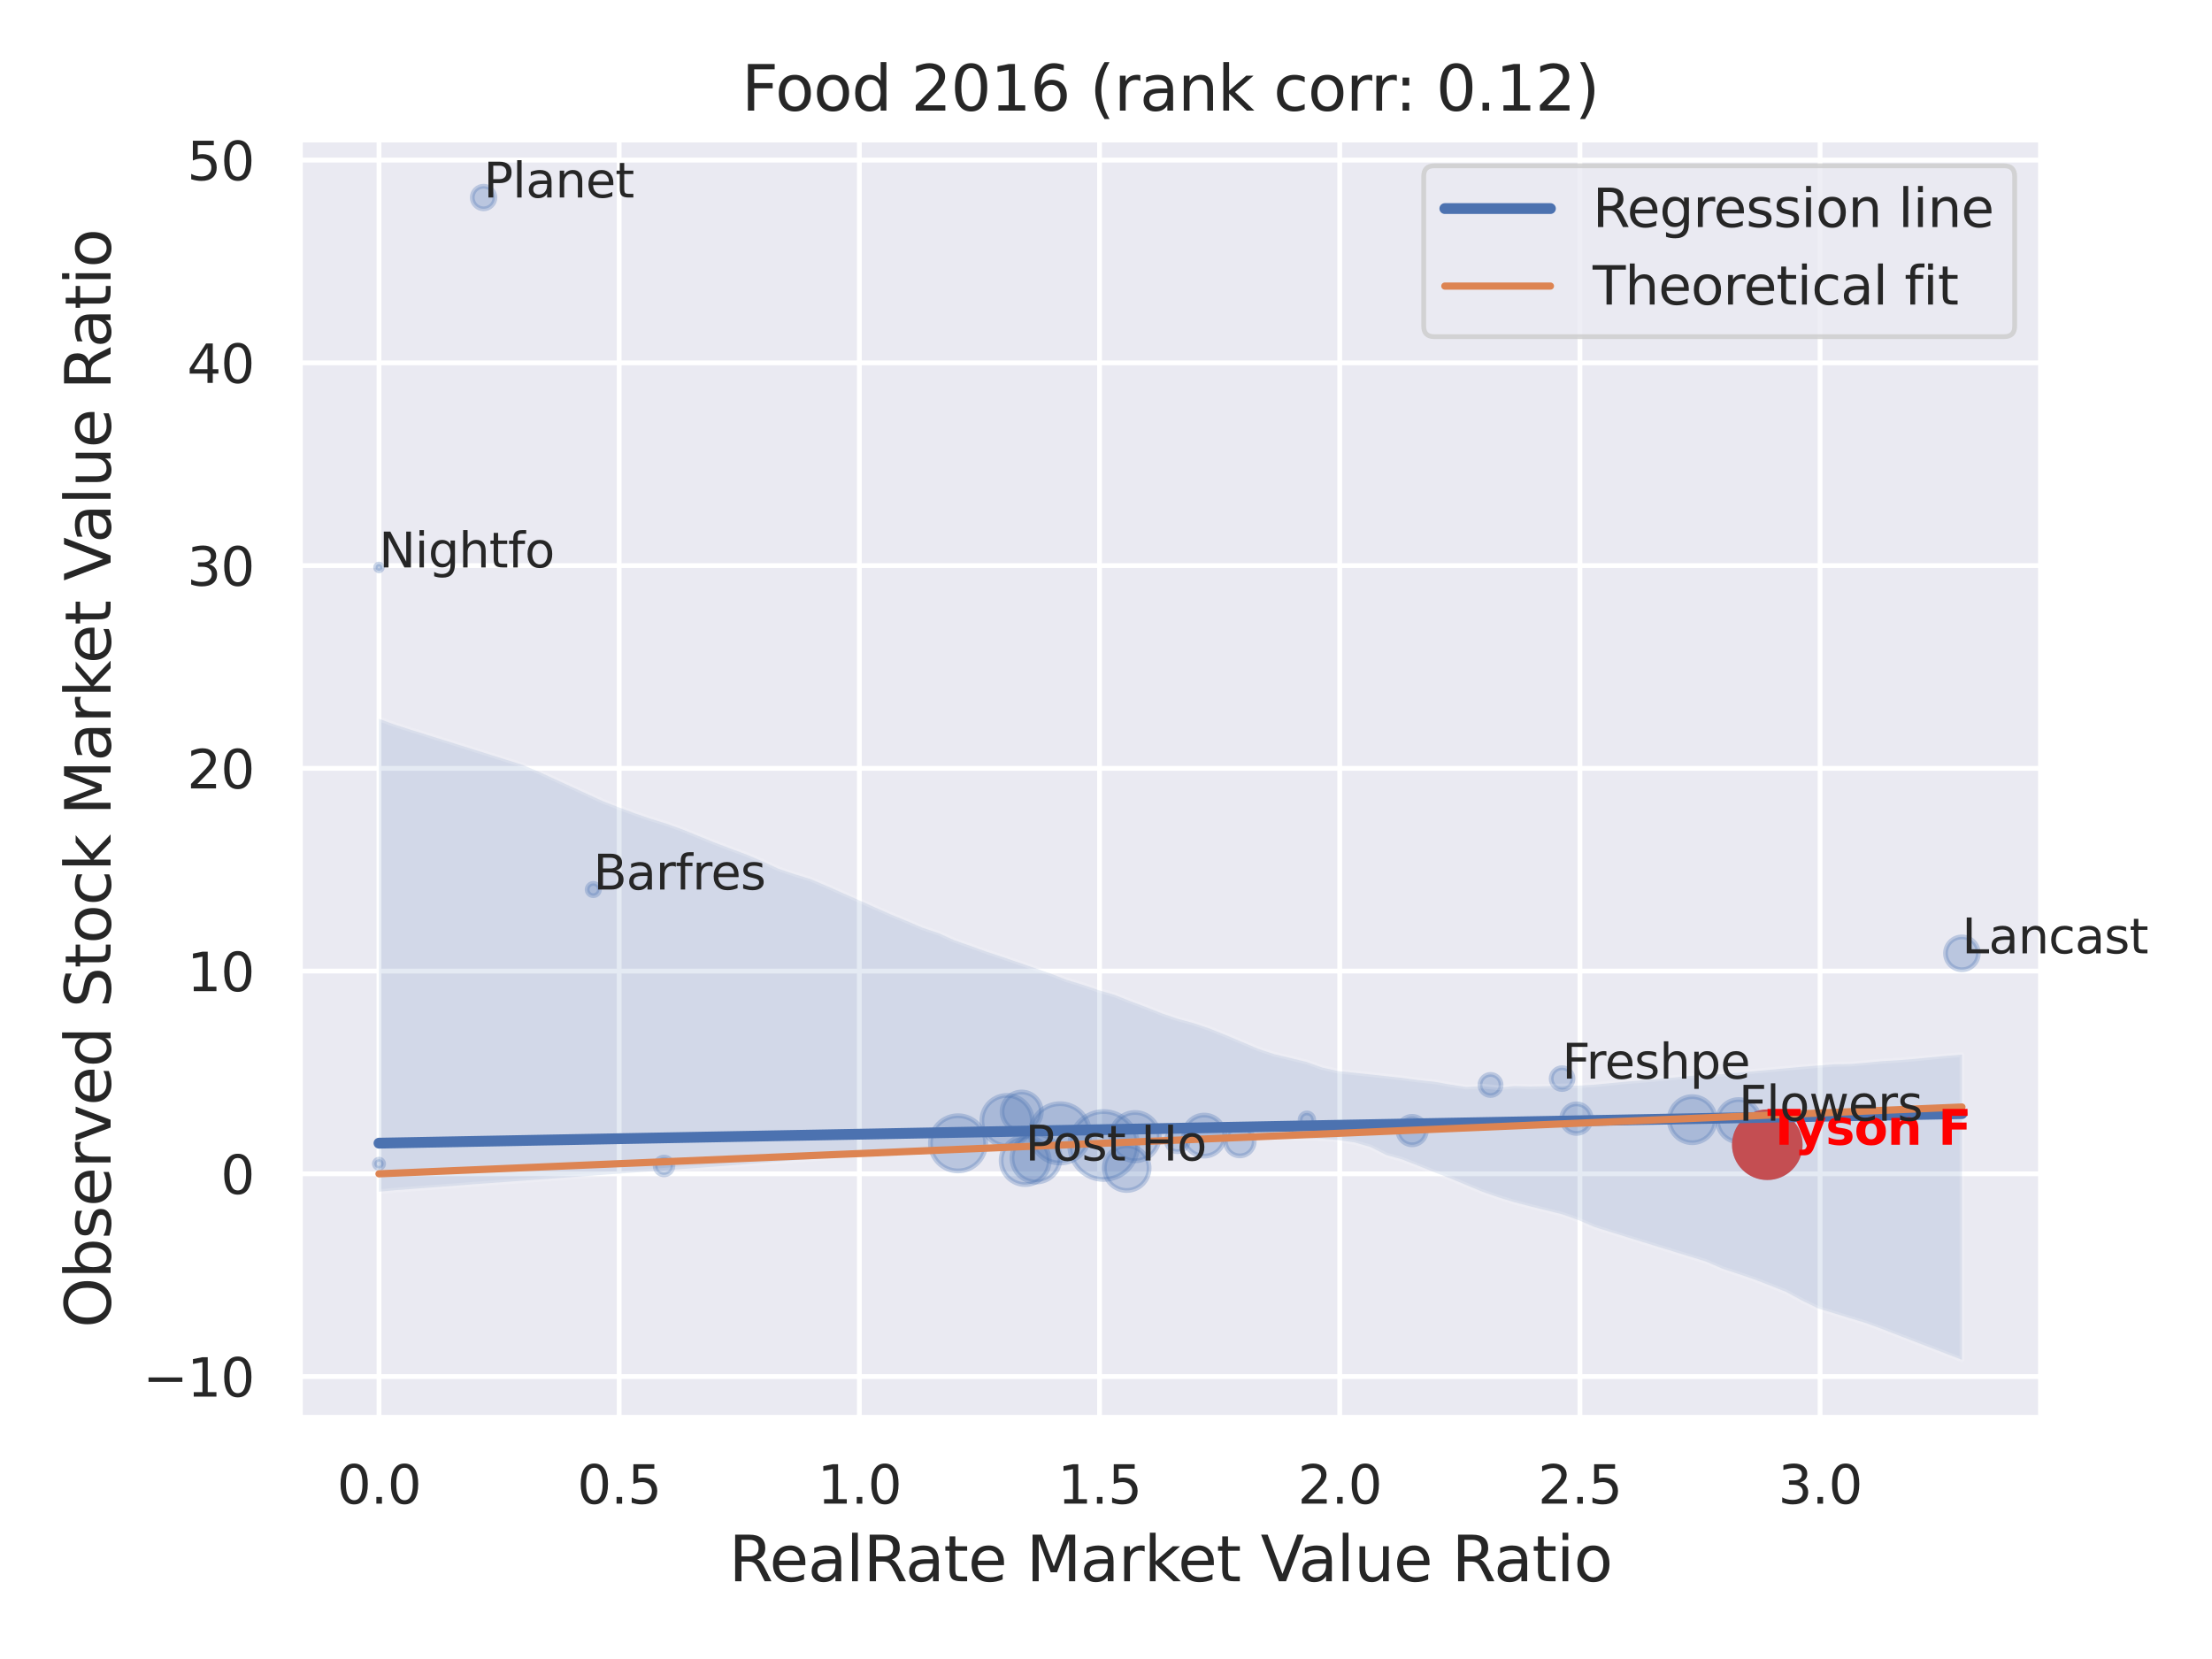 <?xml version="1.0" encoding="utf-8" standalone="no"?>
<!DOCTYPE svg PUBLIC "-//W3C//DTD SVG 1.1//EN"
  "http://www.w3.org/Graphics/SVG/1.1/DTD/svg11.dtd">
<svg xmlns:xlink="http://www.w3.org/1999/xlink" width="460.8pt" height="345.6pt" viewBox="0 0 460.8 345.6" xmlns="http://www.w3.org/2000/svg" version="1.1">
 <defs>
  <style type="text/css">*{stroke-linejoin: round; stroke-linecap: butt}</style>
 </defs>
 <g id="figure_1">
  <g id="patch_1">
   <path d="M 0 345.6 
L 460.8 345.6 
L 460.8 0 
L 0 0 
z
" style="fill: #ffffff"/>
  </g>
  <g id="axes_1">
   <g id="patch_2">
    <path d="M 62.46 295.38 
L 425.193 295.38 
L 425.193 29.04 
L 62.46 29.04 
z
" style="fill: #eaeaf2"/>
   </g>
   <g id="matplotlib.axis_1">
    <g id="xtick_1">
     <g id="line2d_1">
      <path d="M 78.948 295.38 
L 78.948 29.04 
" clip-path="url(#pf55e2798f7)" style="fill: none; stroke: #ffffff; stroke-linecap: round"/>
     </g>
     <g id="text_1">
      <!-- 0.0 -->
      <g style="fill: #262626" transform="translate(70.201 313.238) scale(0.11 -0.11)">
       <defs>
        <path id="DejaVuSans-30" d="M 2034 4250 
Q 1547 4250 1301 3770 
Q 1056 3291 1056 2328 
Q 1056 1369 1301 889 
Q 1547 409 2034 409 
Q 2525 409 2770 889 
Q 3016 1369 3016 2328 
Q 3016 3291 2770 3770 
Q 2525 4250 2034 4250 
z
M 2034 4750 
Q 2819 4750 3233 4129 
Q 3647 3509 3647 2328 
Q 3647 1150 3233 529 
Q 2819 -91 2034 -91 
Q 1250 -91 836 529 
Q 422 1150 422 2328 
Q 422 3509 836 4129 
Q 1250 4750 2034 4750 
z
" transform="scale(0.016)"/>
        <path id="DejaVuSans-2e" d="M 684 794 
L 1344 794 
L 1344 0 
L 684 0 
L 684 794 
z
" transform="scale(0.016)"/>
       </defs>
       <use xlink:href="#DejaVuSans-30"/>
       <use xlink:href="#DejaVuSans-2e" x="63.623"/>
       <use xlink:href="#DejaVuSans-30" x="95.41"/>
      </g>
     </g>
    </g>
    <g id="xtick_2">
     <g id="line2d_2">
      <path d="M 128.983 295.38 
L 128.983 29.04 
" clip-path="url(#pf55e2798f7)" style="fill: none; stroke: #ffffff; stroke-linecap: round"/>
     </g>
     <g id="text_2">
      <!-- 0.5 -->
      <g style="fill: #262626" transform="translate(120.236 313.238) scale(0.11 -0.11)">
       <defs>
        <path id="DejaVuSans-35" d="M 691 4666 
L 3169 4666 
L 3169 4134 
L 1269 4134 
L 1269 2991 
Q 1406 3038 1543 3061 
Q 1681 3084 1819 3084 
Q 2600 3084 3056 2656 
Q 3513 2228 3513 1497 
Q 3513 744 3044 326 
Q 2575 -91 1722 -91 
Q 1428 -91 1123 -41 
Q 819 9 494 109 
L 494 744 
Q 775 591 1075 516 
Q 1375 441 1709 441 
Q 2250 441 2565 725 
Q 2881 1009 2881 1497 
Q 2881 1984 2565 2268 
Q 2250 2553 1709 2553 
Q 1456 2553 1204 2497 
Q 953 2441 691 2322 
L 691 4666 
z
" transform="scale(0.016)"/>
       </defs>
       <use xlink:href="#DejaVuSans-30"/>
       <use xlink:href="#DejaVuSans-2e" x="63.623"/>
       <use xlink:href="#DejaVuSans-35" x="95.41"/>
      </g>
     </g>
    </g>
    <g id="xtick_3">
     <g id="line2d_3">
      <path d="M 179.018 295.38 
L 179.018 29.04 
" clip-path="url(#pf55e2798f7)" style="fill: none; stroke: #ffffff; stroke-linecap: round"/>
     </g>
     <g id="text_3">
      <!-- 1.0 -->
      <g style="fill: #262626" transform="translate(170.271 313.238) scale(0.11 -0.11)">
       <defs>
        <path id="DejaVuSans-31" d="M 794 531 
L 1825 531 
L 1825 4091 
L 703 3866 
L 703 4441 
L 1819 4666 
L 2450 4666 
L 2450 531 
L 3481 531 
L 3481 0 
L 794 0 
L 794 531 
z
" transform="scale(0.016)"/>
       </defs>
       <use xlink:href="#DejaVuSans-31"/>
       <use xlink:href="#DejaVuSans-2e" x="63.623"/>
       <use xlink:href="#DejaVuSans-30" x="95.41"/>
      </g>
     </g>
    </g>
    <g id="xtick_4">
     <g id="line2d_4">
      <path d="M 229.052 295.38 
L 229.052 29.04 
" clip-path="url(#pf55e2798f7)" style="fill: none; stroke: #ffffff; stroke-linecap: round"/>
     </g>
     <g id="text_4">
      <!-- 1.5 -->
      <g style="fill: #262626" transform="translate(220.306 313.238) scale(0.11 -0.11)">
       <use xlink:href="#DejaVuSans-31"/>
       <use xlink:href="#DejaVuSans-2e" x="63.623"/>
       <use xlink:href="#DejaVuSans-35" x="95.41"/>
      </g>
     </g>
    </g>
    <g id="xtick_5">
     <g id="line2d_5">
      <path d="M 279.087 295.38 
L 279.087 29.04 
" clip-path="url(#pf55e2798f7)" style="fill: none; stroke: #ffffff; stroke-linecap: round"/>
     </g>
     <g id="text_5">
      <!-- 2.0 -->
      <g style="fill: #262626" transform="translate(270.34 313.238) scale(0.11 -0.11)">
       <defs>
        <path id="DejaVuSans-32" d="M 1228 531 
L 3431 531 
L 3431 0 
L 469 0 
L 469 531 
Q 828 903 1448 1529 
Q 2069 2156 2228 2338 
Q 2531 2678 2651 2914 
Q 2772 3150 2772 3378 
Q 2772 3750 2511 3984 
Q 2250 4219 1831 4219 
Q 1534 4219 1204 4116 
Q 875 4013 500 3803 
L 500 4441 
Q 881 4594 1212 4672 
Q 1544 4750 1819 4750 
Q 2544 4750 2975 4387 
Q 3406 4025 3406 3419 
Q 3406 3131 3298 2873 
Q 3191 2616 2906 2266 
Q 2828 2175 2409 1742 
Q 1991 1309 1228 531 
z
" transform="scale(0.016)"/>
       </defs>
       <use xlink:href="#DejaVuSans-32"/>
       <use xlink:href="#DejaVuSans-2e" x="63.623"/>
       <use xlink:href="#DejaVuSans-30" x="95.41"/>
      </g>
     </g>
    </g>
    <g id="xtick_6">
     <g id="line2d_6">
      <path d="M 329.122 295.38 
L 329.122 29.04 
" clip-path="url(#pf55e2798f7)" style="fill: none; stroke: #ffffff; stroke-linecap: round"/>
     </g>
     <g id="text_6">
      <!-- 2.5 -->
      <g style="fill: #262626" transform="translate(320.375 313.238) scale(0.11 -0.11)">
       <use xlink:href="#DejaVuSans-32"/>
       <use xlink:href="#DejaVuSans-2e" x="63.623"/>
       <use xlink:href="#DejaVuSans-35" x="95.41"/>
      </g>
     </g>
    </g>
    <g id="xtick_7">
     <g id="line2d_7">
      <path d="M 379.157 295.38 
L 379.157 29.04 
" clip-path="url(#pf55e2798f7)" style="fill: none; stroke: #ffffff; stroke-linecap: round"/>
     </g>
     <g id="text_7">
      <!-- 3.0 -->
      <g style="fill: #262626" transform="translate(370.41 313.238) scale(0.11 -0.11)">
       <defs>
        <path id="DejaVuSans-33" d="M 2597 2516 
Q 3050 2419 3304 2112 
Q 3559 1806 3559 1356 
Q 3559 666 3084 287 
Q 2609 -91 1734 -91 
Q 1441 -91 1130 -33 
Q 819 25 488 141 
L 488 750 
Q 750 597 1062 519 
Q 1375 441 1716 441 
Q 2309 441 2620 675 
Q 2931 909 2931 1356 
Q 2931 1769 2642 2001 
Q 2353 2234 1838 2234 
L 1294 2234 
L 1294 2753 
L 1863 2753 
Q 2328 2753 2575 2939 
Q 2822 3125 2822 3475 
Q 2822 3834 2567 4026 
Q 2313 4219 1838 4219 
Q 1578 4219 1281 4162 
Q 984 4106 628 3988 
L 628 4550 
Q 988 4650 1302 4700 
Q 1616 4750 1894 4750 
Q 2613 4750 3031 4423 
Q 3450 4097 3450 3541 
Q 3450 3153 3228 2886 
Q 3006 2619 2597 2516 
z
" transform="scale(0.016)"/>
       </defs>
       <use xlink:href="#DejaVuSans-33"/>
       <use xlink:href="#DejaVuSans-2e" x="63.623"/>
       <use xlink:href="#DejaVuSans-30" x="95.41"/>
      </g>
     </g>
    </g>
    <g id="text_8">
     <!-- RealRate Market Value Ratio -->
     <g style="fill: #262626" transform="translate(151.84 329.404) scale(0.13 -0.13)">
      <defs>
       <path id="DejaVuSans-52" d="M 2841 2188 
Q 3044 2119 3236 1894 
Q 3428 1669 3622 1275 
L 4263 0 
L 3584 0 
L 2988 1197 
Q 2756 1666 2539 1819 
Q 2322 1972 1947 1972 
L 1259 1972 
L 1259 0 
L 628 0 
L 628 4666 
L 2053 4666 
Q 2853 4666 3247 4331 
Q 3641 3997 3641 3322 
Q 3641 2881 3436 2590 
Q 3231 2300 2841 2188 
z
M 1259 4147 
L 1259 2491 
L 2053 2491 
Q 2509 2491 2742 2702 
Q 2975 2913 2975 3322 
Q 2975 3731 2742 3939 
Q 2509 4147 2053 4147 
L 1259 4147 
z
" transform="scale(0.016)"/>
       <path id="DejaVuSans-65" d="M 3597 1894 
L 3597 1613 
L 953 1613 
Q 991 1019 1311 708 
Q 1631 397 2203 397 
Q 2534 397 2845 478 
Q 3156 559 3463 722 
L 3463 178 
Q 3153 47 2828 -22 
Q 2503 -91 2169 -91 
Q 1331 -91 842 396 
Q 353 884 353 1716 
Q 353 2575 817 3079 
Q 1281 3584 2069 3584 
Q 2775 3584 3186 3129 
Q 3597 2675 3597 1894 
z
M 3022 2063 
Q 3016 2534 2758 2815 
Q 2500 3097 2075 3097 
Q 1594 3097 1305 2825 
Q 1016 2553 972 2059 
L 3022 2063 
z
" transform="scale(0.016)"/>
       <path id="DejaVuSans-61" d="M 2194 1759 
Q 1497 1759 1228 1600 
Q 959 1441 959 1056 
Q 959 750 1161 570 
Q 1363 391 1709 391 
Q 2188 391 2477 730 
Q 2766 1069 2766 1631 
L 2766 1759 
L 2194 1759 
z
M 3341 1997 
L 3341 0 
L 2766 0 
L 2766 531 
Q 2569 213 2275 61 
Q 1981 -91 1556 -91 
Q 1019 -91 701 211 
Q 384 513 384 1019 
Q 384 1609 779 1909 
Q 1175 2209 1959 2209 
L 2766 2209 
L 2766 2266 
Q 2766 2663 2505 2880 
Q 2244 3097 1772 3097 
Q 1472 3097 1187 3025 
Q 903 2953 641 2809 
L 641 3341 
Q 956 3463 1253 3523 
Q 1550 3584 1831 3584 
Q 2591 3584 2966 3190 
Q 3341 2797 3341 1997 
z
" transform="scale(0.016)"/>
       <path id="DejaVuSans-6c" d="M 603 4863 
L 1178 4863 
L 1178 0 
L 603 0 
L 603 4863 
z
" transform="scale(0.016)"/>
       <path id="DejaVuSans-74" d="M 1172 4494 
L 1172 3500 
L 2356 3500 
L 2356 3053 
L 1172 3053 
L 1172 1153 
Q 1172 725 1289 603 
Q 1406 481 1766 481 
L 2356 481 
L 2356 0 
L 1766 0 
Q 1100 0 847 248 
Q 594 497 594 1153 
L 594 3053 
L 172 3053 
L 172 3500 
L 594 3500 
L 594 4494 
L 1172 4494 
z
" transform="scale(0.016)"/>
       <path id="DejaVuSans-20" transform="scale(0.016)"/>
       <path id="DejaVuSans-4d" d="M 628 4666 
L 1569 4666 
L 2759 1491 
L 3956 4666 
L 4897 4666 
L 4897 0 
L 4281 0 
L 4281 4097 
L 3078 897 
L 2444 897 
L 1241 4097 
L 1241 0 
L 628 0 
L 628 4666 
z
" transform="scale(0.016)"/>
       <path id="DejaVuSans-72" d="M 2631 2963 
Q 2534 3019 2420 3045 
Q 2306 3072 2169 3072 
Q 1681 3072 1420 2755 
Q 1159 2438 1159 1844 
L 1159 0 
L 581 0 
L 581 3500 
L 1159 3500 
L 1159 2956 
Q 1341 3275 1631 3429 
Q 1922 3584 2338 3584 
Q 2397 3584 2469 3576 
Q 2541 3569 2628 3553 
L 2631 2963 
z
" transform="scale(0.016)"/>
       <path id="DejaVuSans-6b" d="M 581 4863 
L 1159 4863 
L 1159 1991 
L 2875 3500 
L 3609 3500 
L 1753 1863 
L 3688 0 
L 2938 0 
L 1159 1709 
L 1159 0 
L 581 0 
L 581 4863 
z
" transform="scale(0.016)"/>
       <path id="DejaVuSans-56" d="M 1831 0 
L 50 4666 
L 709 4666 
L 2188 738 
L 3669 4666 
L 4325 4666 
L 2547 0 
L 1831 0 
z
" transform="scale(0.016)"/>
       <path id="DejaVuSans-75" d="M 544 1381 
L 544 3500 
L 1119 3500 
L 1119 1403 
Q 1119 906 1312 657 
Q 1506 409 1894 409 
Q 2359 409 2629 706 
Q 2900 1003 2900 1516 
L 2900 3500 
L 3475 3500 
L 3475 0 
L 2900 0 
L 2900 538 
Q 2691 219 2414 64 
Q 2138 -91 1772 -91 
Q 1169 -91 856 284 
Q 544 659 544 1381 
z
M 1991 3584 
L 1991 3584 
z
" transform="scale(0.016)"/>
       <path id="DejaVuSans-69" d="M 603 3500 
L 1178 3500 
L 1178 0 
L 603 0 
L 603 3500 
z
M 603 4863 
L 1178 4863 
L 1178 4134 
L 603 4134 
L 603 4863 
z
" transform="scale(0.016)"/>
       <path id="DejaVuSans-6f" d="M 1959 3097 
Q 1497 3097 1228 2736 
Q 959 2375 959 1747 
Q 959 1119 1226 758 
Q 1494 397 1959 397 
Q 2419 397 2687 759 
Q 2956 1122 2956 1747 
Q 2956 2369 2687 2733 
Q 2419 3097 1959 3097 
z
M 1959 3584 
Q 2709 3584 3137 3096 
Q 3566 2609 3566 1747 
Q 3566 888 3137 398 
Q 2709 -91 1959 -91 
Q 1206 -91 779 398 
Q 353 888 353 1747 
Q 353 2609 779 3096 
Q 1206 3584 1959 3584 
z
" transform="scale(0.016)"/>
      </defs>
      <use xlink:href="#DejaVuSans-52"/>
      <use xlink:href="#DejaVuSans-65" x="64.982"/>
      <use xlink:href="#DejaVuSans-61" x="126.506"/>
      <use xlink:href="#DejaVuSans-6c" x="187.785"/>
      <use xlink:href="#DejaVuSans-52" x="215.568"/>
      <use xlink:href="#DejaVuSans-61" x="282.801"/>
      <use xlink:href="#DejaVuSans-74" x="344.08"/>
      <use xlink:href="#DejaVuSans-65" x="383.289"/>
      <use xlink:href="#DejaVuSans-20" x="444.812"/>
      <use xlink:href="#DejaVuSans-4d" x="476.6"/>
      <use xlink:href="#DejaVuSans-61" x="562.879"/>
      <use xlink:href="#DejaVuSans-72" x="624.158"/>
      <use xlink:href="#DejaVuSans-6b" x="665.271"/>
      <use xlink:href="#DejaVuSans-65" x="719.557"/>
      <use xlink:href="#DejaVuSans-74" x="781.08"/>
      <use xlink:href="#DejaVuSans-20" x="820.289"/>
      <use xlink:href="#DejaVuSans-56" x="852.076"/>
      <use xlink:href="#DejaVuSans-61" x="912.734"/>
      <use xlink:href="#DejaVuSans-6c" x="974.014"/>
      <use xlink:href="#DejaVuSans-75" x="1001.797"/>
      <use xlink:href="#DejaVuSans-65" x="1065.176"/>
      <use xlink:href="#DejaVuSans-20" x="1126.699"/>
      <use xlink:href="#DejaVuSans-52" x="1158.486"/>
      <use xlink:href="#DejaVuSans-61" x="1225.719"/>
      <use xlink:href="#DejaVuSans-74" x="1286.998"/>
      <use xlink:href="#DejaVuSans-69" x="1326.207"/>
      <use xlink:href="#DejaVuSans-6f" x="1353.99"/>
     </g>
    </g>
   </g>
   <g id="matplotlib.axis_2">
    <g id="ytick_1">
     <g id="line2d_8">
      <path d="M 62.46 286.763 
L 425.193 286.763 
" clip-path="url(#pf55e2798f7)" style="fill: none; stroke: #ffffff; stroke-linecap: round"/>
     </g>
     <g id="text_9">
      <!-- −10 -->
      <g style="fill: #262626" transform="translate(29.745 290.943) scale(0.11 -0.11)">
       <defs>
        <path id="DejaVuSans-2212" d="M 678 2272 
L 4684 2272 
L 4684 1741 
L 678 1741 
L 678 2272 
z
" transform="scale(0.016)"/>
       </defs>
       <use xlink:href="#DejaVuSans-2212"/>
       <use xlink:href="#DejaVuSans-31" x="83.789"/>
       <use xlink:href="#DejaVuSans-30" x="147.412"/>
      </g>
     </g>
    </g>
    <g id="ytick_2">
     <g id="line2d_9">
      <path d="M 62.46 244.528 
L 425.193 244.528 
" clip-path="url(#pf55e2798f7)" style="fill: none; stroke: #ffffff; stroke-linecap: round"/>
     </g>
     <g id="text_10">
      <!-- 0 -->
      <g style="fill: #262626" transform="translate(45.961 248.707) scale(0.11 -0.11)">
       <use xlink:href="#DejaVuSans-30"/>
      </g>
     </g>
    </g>
    <g id="ytick_3">
     <g id="line2d_10">
      <path d="M 62.46 202.293 
L 425.193 202.293 
" clip-path="url(#pf55e2798f7)" style="fill: none; stroke: #ffffff; stroke-linecap: round"/>
     </g>
     <g id="text_11">
      <!-- 10 -->
      <g style="fill: #262626" transform="translate(38.962 206.472) scale(0.11 -0.11)">
       <use xlink:href="#DejaVuSans-31"/>
       <use xlink:href="#DejaVuSans-30" x="63.623"/>
      </g>
     </g>
    </g>
    <g id="ytick_4">
     <g id="line2d_11">
      <path d="M 62.46 160.057 
L 425.193 160.057 
" clip-path="url(#pf55e2798f7)" style="fill: none; stroke: #ffffff; stroke-linecap: round"/>
     </g>
     <g id="text_12">
      <!-- 20 -->
      <g style="fill: #262626" transform="translate(38.962 164.236) scale(0.11 -0.11)">
       <use xlink:href="#DejaVuSans-32"/>
       <use xlink:href="#DejaVuSans-30" x="63.623"/>
      </g>
     </g>
    </g>
    <g id="ytick_5">
     <g id="line2d_12">
      <path d="M 62.46 117.822 
L 425.193 117.822 
" clip-path="url(#pf55e2798f7)" style="fill: none; stroke: #ffffff; stroke-linecap: round"/>
     </g>
     <g id="text_13">
      <!-- 30 -->
      <g style="fill: #262626" transform="translate(38.962 122.001) scale(0.11 -0.11)">
       <use xlink:href="#DejaVuSans-33"/>
       <use xlink:href="#DejaVuSans-30" x="63.623"/>
      </g>
     </g>
    </g>
    <g id="ytick_6">
     <g id="line2d_13">
      <path d="M 62.46 75.586 
L 425.193 75.586 
" clip-path="url(#pf55e2798f7)" style="fill: none; stroke: #ffffff; stroke-linecap: round"/>
     </g>
     <g id="text_14">
      <!-- 40 -->
      <g style="fill: #262626" transform="translate(38.962 79.765) scale(0.11 -0.11)">
       <defs>
        <path id="DejaVuSans-34" d="M 2419 4116 
L 825 1625 
L 2419 1625 
L 2419 4116 
z
M 2253 4666 
L 3047 4666 
L 3047 1625 
L 3713 1625 
L 3713 1100 
L 3047 1100 
L 3047 0 
L 2419 0 
L 2419 1100 
L 313 1100 
L 313 1709 
L 2253 4666 
z
" transform="scale(0.016)"/>
       </defs>
       <use xlink:href="#DejaVuSans-34"/>
       <use xlink:href="#DejaVuSans-30" x="63.623"/>
      </g>
     </g>
    </g>
    <g id="ytick_7">
     <g id="line2d_14">
      <path d="M 62.46 33.351 
L 425.193 33.351 
" clip-path="url(#pf55e2798f7)" style="fill: none; stroke: #ffffff; stroke-linecap: round"/>
     </g>
     <g id="text_15">
      <!-- 50 -->
      <g style="fill: #262626" transform="translate(38.962 37.53) scale(0.11 -0.11)">
       <use xlink:href="#DejaVuSans-35"/>
       <use xlink:href="#DejaVuSans-30" x="63.623"/>
      </g>
     </g>
    </g>
    <g id="text_16">
     <!-- Observed Stock Market Value Ratio -->
     <g style="fill: #262626" transform="translate(23.041 276.612) rotate(-90) scale(0.13 -0.13)">
      <defs>
       <path id="DejaVuSans-4f" d="M 2522 4238 
Q 1834 4238 1429 3725 
Q 1025 3213 1025 2328 
Q 1025 1447 1429 934 
Q 1834 422 2522 422 
Q 3209 422 3611 934 
Q 4013 1447 4013 2328 
Q 4013 3213 3611 3725 
Q 3209 4238 2522 4238 
z
M 2522 4750 
Q 3503 4750 4090 4092 
Q 4678 3434 4678 2328 
Q 4678 1225 4090 567 
Q 3503 -91 2522 -91 
Q 1538 -91 948 565 
Q 359 1222 359 2328 
Q 359 3434 948 4092 
Q 1538 4750 2522 4750 
z
" transform="scale(0.016)"/>
       <path id="DejaVuSans-62" d="M 3116 1747 
Q 3116 2381 2855 2742 
Q 2594 3103 2138 3103 
Q 1681 3103 1420 2742 
Q 1159 2381 1159 1747 
Q 1159 1113 1420 752 
Q 1681 391 2138 391 
Q 2594 391 2855 752 
Q 3116 1113 3116 1747 
z
M 1159 2969 
Q 1341 3281 1617 3432 
Q 1894 3584 2278 3584 
Q 2916 3584 3314 3078 
Q 3713 2572 3713 1747 
Q 3713 922 3314 415 
Q 2916 -91 2278 -91 
Q 1894 -91 1617 61 
Q 1341 213 1159 525 
L 1159 0 
L 581 0 
L 581 4863 
L 1159 4863 
L 1159 2969 
z
" transform="scale(0.016)"/>
       <path id="DejaVuSans-73" d="M 2834 3397 
L 2834 2853 
Q 2591 2978 2328 3040 
Q 2066 3103 1784 3103 
Q 1356 3103 1142 2972 
Q 928 2841 928 2578 
Q 928 2378 1081 2264 
Q 1234 2150 1697 2047 
L 1894 2003 
Q 2506 1872 2764 1633 
Q 3022 1394 3022 966 
Q 3022 478 2636 193 
Q 2250 -91 1575 -91 
Q 1294 -91 989 -36 
Q 684 19 347 128 
L 347 722 
Q 666 556 975 473 
Q 1284 391 1588 391 
Q 1994 391 2212 530 
Q 2431 669 2431 922 
Q 2431 1156 2273 1281 
Q 2116 1406 1581 1522 
L 1381 1569 
Q 847 1681 609 1914 
Q 372 2147 372 2553 
Q 372 3047 722 3315 
Q 1072 3584 1716 3584 
Q 2034 3584 2315 3537 
Q 2597 3491 2834 3397 
z
" transform="scale(0.016)"/>
       <path id="DejaVuSans-76" d="M 191 3500 
L 800 3500 
L 1894 563 
L 2988 3500 
L 3597 3500 
L 2284 0 
L 1503 0 
L 191 3500 
z
" transform="scale(0.016)"/>
       <path id="DejaVuSans-64" d="M 2906 2969 
L 2906 4863 
L 3481 4863 
L 3481 0 
L 2906 0 
L 2906 525 
Q 2725 213 2448 61 
Q 2172 -91 1784 -91 
Q 1150 -91 751 415 
Q 353 922 353 1747 
Q 353 2572 751 3078 
Q 1150 3584 1784 3584 
Q 2172 3584 2448 3432 
Q 2725 3281 2906 2969 
z
M 947 1747 
Q 947 1113 1208 752 
Q 1469 391 1925 391 
Q 2381 391 2643 752 
Q 2906 1113 2906 1747 
Q 2906 2381 2643 2742 
Q 2381 3103 1925 3103 
Q 1469 3103 1208 2742 
Q 947 2381 947 1747 
z
" transform="scale(0.016)"/>
       <path id="DejaVuSans-53" d="M 3425 4513 
L 3425 3897 
Q 3066 4069 2747 4153 
Q 2428 4238 2131 4238 
Q 1616 4238 1336 4038 
Q 1056 3838 1056 3469 
Q 1056 3159 1242 3001 
Q 1428 2844 1947 2747 
L 2328 2669 
Q 3034 2534 3370 2195 
Q 3706 1856 3706 1288 
Q 3706 609 3251 259 
Q 2797 -91 1919 -91 
Q 1588 -91 1214 -16 
Q 841 59 441 206 
L 441 856 
Q 825 641 1194 531 
Q 1563 422 1919 422 
Q 2459 422 2753 634 
Q 3047 847 3047 1241 
Q 3047 1584 2836 1778 
Q 2625 1972 2144 2069 
L 1759 2144 
Q 1053 2284 737 2584 
Q 422 2884 422 3419 
Q 422 4038 858 4394 
Q 1294 4750 2059 4750 
Q 2388 4750 2728 4690 
Q 3069 4631 3425 4513 
z
" transform="scale(0.016)"/>
       <path id="DejaVuSans-63" d="M 3122 3366 
L 3122 2828 
Q 2878 2963 2633 3030 
Q 2388 3097 2138 3097 
Q 1578 3097 1268 2742 
Q 959 2388 959 1747 
Q 959 1106 1268 751 
Q 1578 397 2138 397 
Q 2388 397 2633 464 
Q 2878 531 3122 666 
L 3122 134 
Q 2881 22 2623 -34 
Q 2366 -91 2075 -91 
Q 1284 -91 818 406 
Q 353 903 353 1747 
Q 353 2603 823 3093 
Q 1294 3584 2113 3584 
Q 2378 3584 2631 3529 
Q 2884 3475 3122 3366 
z
" transform="scale(0.016)"/>
      </defs>
      <use xlink:href="#DejaVuSans-4f"/>
      <use xlink:href="#DejaVuSans-62" x="78.711"/>
      <use xlink:href="#DejaVuSans-73" x="142.188"/>
      <use xlink:href="#DejaVuSans-65" x="194.287"/>
      <use xlink:href="#DejaVuSans-72" x="255.811"/>
      <use xlink:href="#DejaVuSans-76" x="296.924"/>
      <use xlink:href="#DejaVuSans-65" x="356.104"/>
      <use xlink:href="#DejaVuSans-64" x="417.627"/>
      <use xlink:href="#DejaVuSans-20" x="481.104"/>
      <use xlink:href="#DejaVuSans-53" x="512.891"/>
      <use xlink:href="#DejaVuSans-74" x="576.367"/>
      <use xlink:href="#DejaVuSans-6f" x="615.576"/>
      <use xlink:href="#DejaVuSans-63" x="676.758"/>
      <use xlink:href="#DejaVuSans-6b" x="731.738"/>
      <use xlink:href="#DejaVuSans-20" x="789.648"/>
      <use xlink:href="#DejaVuSans-4d" x="821.436"/>
      <use xlink:href="#DejaVuSans-61" x="907.715"/>
      <use xlink:href="#DejaVuSans-72" x="968.994"/>
      <use xlink:href="#DejaVuSans-6b" x="1010.107"/>
      <use xlink:href="#DejaVuSans-65" x="1064.393"/>
      <use xlink:href="#DejaVuSans-74" x="1125.916"/>
      <use xlink:href="#DejaVuSans-20" x="1165.125"/>
      <use xlink:href="#DejaVuSans-56" x="1196.912"/>
      <use xlink:href="#DejaVuSans-61" x="1257.57"/>
      <use xlink:href="#DejaVuSans-6c" x="1318.85"/>
      <use xlink:href="#DejaVuSans-75" x="1346.633"/>
      <use xlink:href="#DejaVuSans-65" x="1410.012"/>
      <use xlink:href="#DejaVuSans-20" x="1471.535"/>
      <use xlink:href="#DejaVuSans-52" x="1503.322"/>
      <use xlink:href="#DejaVuSans-61" x="1570.555"/>
      <use xlink:href="#DejaVuSans-74" x="1631.834"/>
      <use xlink:href="#DejaVuSans-69" x="1671.043"/>
      <use xlink:href="#DejaVuSans-6f" x="1698.826"/>
     </g>
    </g>
   </g>
   <g id="PathCollection_1">
    <path d="M 245.25 239.92 
C 245.854 239.92 246.434 239.68 246.862 239.253 
C 247.289 238.825 247.529 238.246 247.529 237.641 
C 247.529 237.036 247.289 236.457 246.862 236.029 
C 246.434 235.602 245.854 235.361 245.25 235.361 
C 244.645 235.361 244.066 235.602 243.638 236.029 
C 243.211 236.457 242.97 237.036 242.97 237.641 
C 242.97 238.246 243.211 238.825 243.638 239.253 
C 244.066 239.68 244.645 239.92 245.25 239.92 
z
" clip-path="url(#pf55e2798f7)" style="fill: #4c72b0; fill-opacity: 0.3; stroke: #4c72b0; stroke-opacity: 0.3"/>
    <path d="M 209.791 238.701 
C 211.184 238.701 212.52 238.148 213.505 237.163 
C 214.49 236.178 215.044 234.841 215.044 233.448 
C 215.044 232.055 214.49 230.719 213.505 229.734 
C 212.52 228.749 211.184 228.196 209.791 228.196 
C 208.398 228.196 207.062 228.749 206.077 229.734 
C 205.092 230.719 204.539 232.055 204.539 233.448 
C 204.539 234.841 205.092 236.178 206.077 237.163 
C 207.062 238.148 208.398 238.701 209.791 238.701 
z
" clip-path="url(#pf55e2798f7)" style="fill: #4c72b0; fill-opacity: 0.3; stroke: #4c72b0; stroke-opacity: 0.3"/>
    <path d="M 199.579 243.926 
C 201.104 243.926 202.568 243.32 203.646 242.241 
C 204.725 241.162 205.331 239.699 205.331 238.173 
C 205.331 236.648 204.725 235.185 203.646 234.106 
C 202.568 233.027 201.104 232.421 199.579 232.421 
C 198.053 232.421 196.59 233.027 195.511 234.106 
C 194.432 235.185 193.826 236.648 193.826 238.173 
C 193.826 239.699 194.432 241.162 195.511 242.241 
C 196.59 243.32 198.053 243.926 199.579 243.926 
z
" clip-path="url(#pf55e2798f7)" style="fill: #4c72b0; fill-opacity: 0.3; stroke: #4c72b0; stroke-opacity: 0.3"/>
    <path d="M 294.169 238.483 
C 294.955 238.483 295.709 238.17 296.265 237.614 
C 296.821 237.058 297.134 236.304 297.134 235.518 
C 297.134 234.732 296.821 233.978 296.265 233.422 
C 295.709 232.866 294.955 232.554 294.169 232.554 
C 293.383 232.554 292.629 232.866 292.073 233.422 
C 291.517 233.978 291.204 234.732 291.204 235.518 
C 291.204 236.304 291.517 237.058 292.073 237.614 
C 292.629 238.17 293.383 238.483 294.169 238.483 
z
" clip-path="url(#pf55e2798f7)" style="fill: #4c72b0; fill-opacity: 0.3; stroke: #4c72b0; stroke-opacity: 0.3"/>
    <path d="M 220.826 242.281 
C 222.465 242.281 224.037 241.63 225.196 240.471 
C 226.355 239.312 227.006 237.74 227.006 236.101 
C 227.006 234.462 226.355 232.89 225.196 231.731 
C 224.037 230.573 222.465 229.921 220.826 229.921 
C 219.187 229.921 217.615 230.573 216.456 231.731 
C 215.298 232.89 214.646 234.462 214.646 236.101 
C 214.646 237.74 215.298 239.312 216.456 240.471 
C 217.615 241.63 219.187 242.281 220.826 242.281 
z
" clip-path="url(#pf55e2798f7)" style="fill: #4c72b0; fill-opacity: 0.3; stroke: #4c72b0; stroke-opacity: 0.3"/>
    <path d="M 212.834 235.662 
C 213.919 235.662 214.961 235.23 215.728 234.463 
C 216.495 233.695 216.927 232.654 216.927 231.569 
C 216.927 230.484 216.495 229.443 215.728 228.675 
C 214.961 227.908 213.919 227.476 212.834 227.476 
C 211.749 227.476 210.708 227.908 209.94 228.675 
C 209.173 229.443 208.742 230.484 208.742 231.569 
C 208.742 232.654 209.173 233.695 209.94 234.463 
C 210.708 235.23 211.749 235.662 212.834 235.662 
z
" clip-path="url(#pf55e2798f7)" style="fill: #4c72b0; fill-opacity: 0.3; stroke: #4c72b0; stroke-opacity: 0.3"/>
    <path d="M 408.705 202.015 
C 409.612 202.015 410.482 201.655 411.124 201.013 
C 411.765 200.372 412.126 199.502 412.126 198.595 
C 412.126 197.687 411.765 196.817 411.124 196.176 
C 410.482 195.534 409.612 195.174 408.705 195.174 
C 407.798 195.174 406.928 195.534 406.286 196.176 
C 405.645 196.817 405.284 197.687 405.284 198.595 
C 405.284 199.502 405.645 200.372 406.286 201.013 
C 406.928 201.655 407.798 202.015 408.705 202.015 
z
" clip-path="url(#pf55e2798f7)" style="fill: #4c72b0; fill-opacity: 0.3; stroke: #4c72b0; stroke-opacity: 0.3"/>
    <path d="M 234.722 248.001 
C 235.957 248.001 237.143 247.51 238.016 246.637 
C 238.89 245.763 239.381 244.577 239.381 243.342 
C 239.381 242.106 238.89 240.921 238.016 240.047 
C 237.143 239.173 235.957 238.682 234.722 238.682 
C 233.486 238.682 232.301 239.173 231.427 240.047 
C 230.553 240.921 230.062 242.106 230.062 243.342 
C 230.062 244.577 230.553 245.763 231.427 246.637 
C 232.301 247.51 233.486 248.001 234.722 248.001 
z
" clip-path="url(#pf55e2798f7)" style="fill: #4c72b0; fill-opacity: 0.3; stroke: #4c72b0; stroke-opacity: 0.3"/>
    <path d="M 328.404 236.109 
C 329.219 236.109 330.001 235.785 330.578 235.208 
C 331.155 234.631 331.479 233.849 331.479 233.034 
C 331.479 232.218 331.155 231.436 330.578 230.86 
C 330.001 230.283 329.219 229.959 328.404 229.959 
C 327.588 229.959 326.806 230.283 326.23 230.86 
C 325.653 231.436 325.329 232.218 325.329 233.034 
C 325.329 233.849 325.653 234.631 326.23 235.208 
C 326.806 235.785 327.588 236.109 328.404 236.109 
z
" clip-path="url(#pf55e2798f7)" style="fill: #4c72b0; fill-opacity: 0.3; stroke: #4c72b0; stroke-opacity: 0.3"/>
    <path d="M 368.162 245.323 
C 369.98 245.323 371.724 244.601 373.009 243.315 
C 374.295 242.03 375.017 240.286 375.017 238.468 
C 375.017 236.65 374.295 234.906 373.009 233.621 
C 371.724 232.335 369.98 231.613 368.162 231.613 
C 366.344 231.613 364.6 232.335 363.315 233.621 
C 362.029 234.906 361.307 236.65 361.307 238.468 
C 361.307 240.286 362.029 242.03 363.315 243.315 
C 364.6 244.601 366.344 245.323 368.162 245.323 
z
" clip-path="url(#pf55e2798f7)" style="fill: #4c72b0; fill-opacity: 0.3; stroke: #4c72b0; stroke-opacity: 0.3"/>
    <path d="M 272.251 234.68 
C 272.626 234.68 272.987 234.531 273.252 234.265 
C 273.518 234 273.667 233.639 273.667 233.264 
C 273.667 232.888 273.518 232.528 273.252 232.262 
C 272.987 231.996 272.626 231.847 272.251 231.847 
C 271.875 231.847 271.515 231.996 271.249 232.262 
C 270.983 232.528 270.834 232.888 270.834 233.264 
C 270.834 233.639 270.983 234 271.249 234.265 
C 271.515 234.531 271.875 234.68 272.251 234.68 
z
" clip-path="url(#pf55e2798f7)" style="fill: #4c72b0; fill-opacity: 0.3; stroke: #4c72b0; stroke-opacity: 0.3"/>
    <path d="M 236.46 241.811 
C 237.794 241.811 239.073 241.281 240.017 240.338 
C 240.96 239.395 241.49 238.115 241.49 236.781 
C 241.49 235.447 240.96 234.167 240.017 233.224 
C 239.073 232.28 237.794 231.75 236.46 231.75 
C 235.125 231.75 233.846 232.28 232.902 233.224 
C 231.959 234.167 231.429 235.447 231.429 236.781 
C 231.429 238.115 231.959 239.395 232.902 240.338 
C 233.846 241.281 235.125 241.811 236.46 241.811 
z
" clip-path="url(#pf55e2798f7)" style="fill: #4c72b0; fill-opacity: 0.3; stroke: #4c72b0; stroke-opacity: 0.3"/>
    <path d="M 310.503 228.218 
C 311.086 228.218 311.645 227.987 312.057 227.575 
C 312.469 227.162 312.7 226.604 312.7 226.021 
C 312.7 225.438 312.469 224.879 312.057 224.467 
C 311.645 224.055 311.086 223.824 310.503 223.824 
C 309.921 223.824 309.362 224.055 308.95 224.467 
C 308.538 224.879 308.306 225.438 308.306 226.021 
C 308.306 226.604 308.538 227.162 308.95 227.575 
C 309.362 227.987 309.921 228.218 310.503 228.218 
z
" clip-path="url(#pf55e2798f7)" style="fill: #4c72b0; fill-opacity: 0.3; stroke: #4c72b0; stroke-opacity: 0.3"/>
    <path d="M 250.864 240.842 
C 251.998 240.842 253.085 240.391 253.887 239.59 
C 254.689 238.788 255.139 237.7 255.139 236.566 
C 255.139 235.432 254.689 234.344 253.887 233.542 
C 253.085 232.741 251.998 232.29 250.864 232.29 
C 249.73 232.29 248.642 232.741 247.84 233.542 
C 247.038 234.344 246.588 235.432 246.588 236.566 
C 246.588 237.7 247.038 238.788 247.84 239.59 
C 248.642 240.391 249.73 240.842 250.864 240.842 
z
" clip-path="url(#pf55e2798f7)" style="fill: #4c72b0; fill-opacity: 0.3; stroke: #4c72b0; stroke-opacity: 0.3"/>
    <path d="M 258.279 240.794 
C 259.072 240.794 259.832 240.479 260.393 239.918 
C 260.954 239.358 261.269 238.597 261.269 237.804 
C 261.269 237.011 260.954 236.251 260.393 235.69 
C 259.832 235.129 259.072 234.814 258.279 234.814 
C 257.486 234.814 256.725 235.129 256.165 235.69 
C 255.604 236.251 255.289 237.011 255.289 237.804 
C 255.289 238.597 255.604 239.358 256.165 239.918 
C 256.725 240.479 257.486 240.794 258.279 240.794 
z
" clip-path="url(#pf55e2798f7)" style="fill: #4c72b0; fill-opacity: 0.3; stroke: #4c72b0; stroke-opacity: 0.3"/>
    <path d="M 352.527 238.051 
C 353.8 238.051 355.022 237.545 355.922 236.645 
C 356.822 235.744 357.328 234.523 357.328 233.25 
C 357.328 231.977 356.822 230.756 355.922 229.856 
C 355.022 228.955 353.8 228.45 352.527 228.45 
C 351.254 228.45 350.033 228.955 349.133 229.856 
C 348.233 230.756 347.727 231.977 347.727 233.25 
C 347.727 234.523 348.233 235.744 349.133 236.645 
C 350.033 237.545 351.254 238.051 352.527 238.051 
z
" clip-path="url(#pf55e2798f7)" style="fill: #4c72b0; fill-opacity: 0.3; stroke: #4c72b0; stroke-opacity: 0.3"/>
    <path d="M 138.332 244.739 
C 138.823 244.739 139.294 244.543 139.641 244.196 
C 139.988 243.849 140.184 243.378 140.184 242.887 
C 140.184 242.395 139.988 241.924 139.641 241.577 
C 139.294 241.23 138.823 241.035 138.332 241.035 
C 137.84 241.035 137.369 241.23 137.022 241.577 
C 136.675 241.924 136.48 242.395 136.48 242.887 
C 136.48 243.378 136.675 243.849 137.022 244.196 
C 137.369 244.543 137.84 244.739 138.332 244.739 
z
" clip-path="url(#pf55e2798f7)" style="fill: #4c72b0; fill-opacity: 0.3; stroke: #4c72b0; stroke-opacity: 0.3"/>
    <path d="M 229.916 245.698 
C 231.791 245.698 233.59 244.953 234.916 243.627 
C 236.242 242.301 236.987 240.502 236.987 238.627 
C 236.987 236.752 236.242 234.953 234.916 233.627 
C 233.59 232.301 231.791 231.556 229.916 231.556 
C 228.041 231.556 226.242 232.301 224.916 233.627 
C 223.59 234.953 222.845 236.752 222.845 238.627 
C 222.845 240.502 223.59 242.301 224.916 243.627 
C 226.242 244.953 228.041 245.698 229.916 245.698 
z
" clip-path="url(#pf55e2798f7)" style="fill: #4c72b0; fill-opacity: 0.3; stroke: #4c72b0; stroke-opacity: 0.3"/>
    <path d="M 100.741 43.508 
C 101.368 43.508 101.968 43.259 102.411 42.816 
C 102.854 42.373 103.103 41.773 103.103 41.146 
C 103.103 40.52 102.854 39.919 102.411 39.476 
C 101.968 39.034 101.368 38.785 100.741 38.785 
C 100.115 38.785 99.514 39.034 99.072 39.476 
C 98.629 39.919 98.38 40.52 98.38 41.146 
C 98.38 41.773 98.629 42.373 99.072 42.816 
C 99.514 43.259 100.115 43.508 100.741 43.508 
z
" clip-path="url(#pf55e2798f7)" style="fill: #4c72b0; fill-opacity: 0.3; stroke: #4c72b0; stroke-opacity: 0.3"/>
    <path d="M 362.194 237.86 
C 363.362 237.86 364.482 237.396 365.308 236.57 
C 366.133 235.744 366.597 234.624 366.597 233.457 
C 366.597 232.289 366.133 231.169 365.308 230.343 
C 364.482 229.518 363.362 229.054 362.194 229.054 
C 361.027 229.054 359.907 229.518 359.081 230.343 
C 358.255 231.169 357.791 232.289 357.791 233.457 
C 357.791 234.624 358.255 235.744 359.081 236.57 
C 359.907 237.396 361.027 237.86 362.194 237.86 
z
" clip-path="url(#pf55e2798f7)" style="fill: #4c72b0; fill-opacity: 0.3; stroke: #4c72b0; stroke-opacity: 0.3"/>
    <path d="M 215.834 246.245 
C 217.165 246.245 218.441 245.717 219.382 244.776 
C 220.323 243.835 220.851 242.559 220.851 241.228 
C 220.851 239.897 220.323 238.621 219.382 237.68 
C 218.441 236.739 217.165 236.21 215.834 236.21 
C 214.503 236.21 213.227 236.739 212.286 237.68 
C 211.345 238.621 210.816 239.897 210.816 241.228 
C 210.816 242.559 211.345 243.835 212.286 244.776 
C 213.227 245.717 214.503 246.245 215.834 246.245 
z
" clip-path="url(#pf55e2798f7)" style="fill: #4c72b0; fill-opacity: 0.3; stroke: #4c72b0; stroke-opacity: 0.3"/>
    <path d="M 78.949 243.4 
C 79.204 243.4 79.448 243.299 79.628 243.119 
C 79.808 242.939 79.91 242.694 79.91 242.44 
C 79.91 242.185 79.808 241.94 79.628 241.76 
C 79.448 241.58 79.204 241.479 78.949 241.479 
C 78.694 241.479 78.45 241.58 78.269 241.76 
C 78.089 241.94 77.988 242.185 77.988 242.44 
C 77.988 242.694 78.089 242.939 78.269 243.119 
C 78.45 243.299 78.694 243.4 78.949 243.4 
z
" clip-path="url(#pf55e2798f7)" style="fill: #4c72b0; fill-opacity: 0.3; stroke: #4c72b0; stroke-opacity: 0.3"/>
    <path d="M 123.596 186.589 
C 123.936 186.589 124.262 186.454 124.503 186.214 
C 124.743 185.973 124.878 185.647 124.878 185.307 
C 124.878 184.967 124.743 184.641 124.503 184.401 
C 124.262 184.161 123.936 184.026 123.596 184.026 
C 123.257 184.026 122.931 184.161 122.69 184.401 
C 122.45 184.641 122.315 184.967 122.315 185.307 
C 122.315 185.647 122.45 185.973 122.69 186.214 
C 122.931 186.454 123.257 186.589 123.596 186.589 
z
" clip-path="url(#pf55e2798f7)" style="fill: #4c72b0; fill-opacity: 0.3; stroke: #4c72b0; stroke-opacity: 0.3"/>
    <path d="M 213.567 246.769 
C 214.897 246.769 216.173 246.241 217.113 245.301 
C 218.054 244.36 218.582 243.085 218.582 241.755 
C 218.582 240.425 218.054 239.15 217.113 238.209 
C 216.173 237.269 214.897 236.74 213.567 236.74 
C 212.238 236.74 210.962 237.269 210.022 238.209 
C 209.081 239.15 208.553 240.425 208.553 241.755 
C 208.553 243.085 209.081 244.36 210.022 245.301 
C 210.962 246.241 212.238 246.769 213.567 246.769 
z
" clip-path="url(#pf55e2798f7)" style="fill: #4c72b0; fill-opacity: 0.3; stroke: #4c72b0; stroke-opacity: 0.3"/>
    <path d="M 78.948 118.912 
C 79.135 118.912 79.315 118.837 79.448 118.705 
C 79.581 118.572 79.655 118.392 79.655 118.205 
C 79.655 118.017 79.581 117.837 79.448 117.704 
C 79.315 117.572 79.135 117.497 78.948 117.497 
C 78.76 117.497 78.58 117.572 78.448 117.704 
C 78.315 117.837 78.241 118.017 78.241 118.205 
C 78.241 118.392 78.315 118.572 78.448 118.705 
C 78.58 118.837 78.76 118.912 78.948 118.912 
z
" clip-path="url(#pf55e2798f7)" style="fill: #4c72b0; fill-opacity: 0.3; stroke: #4c72b0; stroke-opacity: 0.3"/>
    <path d="M 325.411 226.972 
C 326.015 226.972 326.594 226.733 327.02 226.306 
C 327.447 225.879 327.687 225.3 327.687 224.697 
C 327.687 224.093 327.447 223.515 327.02 223.088 
C 326.594 222.661 326.015 222.421 325.411 222.421 
C 324.808 222.421 324.229 222.661 323.802 223.088 
C 323.375 223.515 323.136 224.093 323.136 224.697 
C 323.136 225.3 323.375 225.879 323.802 226.306 
C 324.229 226.733 324.808 226.972 325.411 226.972 
z
" clip-path="url(#pf55e2798f7)" style="fill: #4c72b0; fill-opacity: 0.3; stroke: #4c72b0; stroke-opacity: 0.3"/>
   </g>
   <g id="PolyCollection_1">
    <defs>
     <path id="mc1277ae9eb" d="M 78.948 -195.858 
L 78.948 -97.341 
L 82.279 -97.654 
L 85.61 -97.905 
L 88.94 -98.153 
L 92.271 -98.403 
L 95.602 -98.653 
L 98.933 -98.914 
L 102.264 -99.158 
L 105.595 -99.402 
L 108.926 -99.646 
L 112.257 -99.889 
L 115.588 -100.133 
L 118.918 -100.376 
L 122.249 -100.619 
L 125.58 -100.863 
L 128.911 -101.107 
L 132.242 -101.351 
L 135.573 -101.595 
L 138.904 -101.84 
L 142.235 -102.084 
L 145.565 -102.328 
L 148.896 -102.574 
L 152.227 -102.832 
L 155.558 -103.101 
L 158.889 -103.39 
L 162.22 -103.64 
L 165.551 -103.908 
L 168.882 -104.139 
L 172.212 -104.41 
L 175.543 -104.725 
L 178.874 -104.971 
L 182.205 -105.205 
L 185.536 -105.444 
L 188.867 -105.76 
L 192.198 -105.941 
L 195.529 -106.162 
L 198.859 -106.361 
L 202.19 -106.508 
L 205.521 -106.692 
L 208.852 -106.86 
L 212.183 -106.999 
L 215.514 -107.138 
L 218.845 -107.258 
L 222.176 -107.409 
L 225.507 -107.566 
L 228.837 -107.686 
L 232.168 -107.808 
L 235.499 -107.939 
L 238.83 -108.06 
L 242.161 -108.173 
L 245.492 -108.281 
L 248.823 -108.379 
L 252.154 -108.454 
L 255.484 -108.511 
L 258.815 -108.477 
L 262.146 -108.455 
L 265.477 -108.497 
L 268.808 -108.541 
L 272.139 -108.536 
L 275.47 -108.382 
L 278.801 -108.109 
L 282.131 -107.626 
L 285.462 -106.668 
L 288.793 -104.984 
L 292.124 -104.054 
L 295.455 -102.751 
L 298.786 -101.395 
L 302.117 -100.127 
L 305.448 -98.732 
L 308.779 -97.341 
L 312.109 -96.18 
L 315.44 -95.155 
L 318.771 -94.292 
L 322.102 -93.465 
L 325.433 -92.639 
L 328.764 -91.451 
L 332.095 -90.009 
L 335.426 -88.969 
L 338.756 -87.928 
L 342.087 -86.89 
L 345.418 -85.864 
L 348.749 -84.838 
L 352.08 -83.812 
L 355.411 -82.786 
L 358.742 -81.331 
L 362.073 -80.225 
L 365.403 -79.092 
L 368.734 -77.797 
L 372.065 -76.471 
L 375.396 -74.663 
L 378.727 -73.039 
L 382.058 -72.016 
L 385.389 -70.994 
L 388.72 -69.971 
L 392.05 -68.746 
L 395.381 -67.451 
L 398.712 -66.17 
L 402.043 -64.888 
L 405.374 -63.607 
L 408.705 -62.326 
L 408.705 -125.907 
L 408.705 -125.907 
L 405.374 -125.644 
L 402.043 -125.322 
L 398.712 -125 
L 395.381 -124.735 
L 392.05 -124.542 
L 388.72 -124.221 
L 385.389 -123.94 
L 382.058 -123.883 
L 378.727 -123.629 
L 375.396 -123.365 
L 372.065 -123.059 
L 368.734 -122.754 
L 365.403 -122.448 
L 362.073 -122.142 
L 358.742 -121.837 
L 355.411 -121.776 
L 352.08 -121.466 
L 348.749 -121.134 
L 345.418 -120.852 
L 342.087 -120.535 
L 338.756 -120.28 
L 335.426 -119.958 
L 332.095 -119.636 
L 328.764 -119.439 
L 325.433 -119.368 
L 322.102 -119.33 
L 318.771 -119.255 
L 315.44 -119.355 
L 312.109 -119.006 
L 308.779 -119.347 
L 305.448 -119.157 
L 302.117 -119.666 
L 298.786 -120.259 
L 295.455 -120.603 
L 292.124 -121.052 
L 288.793 -121.418 
L 285.462 -121.773 
L 282.131 -122.123 
L 278.801 -122.461 
L 275.47 -123.206 
L 272.139 -124.398 
L 268.808 -125.2 
L 265.477 -125.996 
L 262.146 -127.101 
L 258.815 -128.518 
L 255.484 -129.932 
L 252.154 -131.268 
L 248.823 -132.419 
L 245.492 -133.325 
L 242.161 -134.454 
L 238.83 -135.78 
L 235.499 -137.029 
L 232.168 -138.358 
L 228.837 -139.335 
L 225.507 -140.475 
L 222.176 -141.492 
L 218.845 -142.793 
L 215.514 -143.94 
L 212.183 -145.098 
L 208.852 -146.245 
L 205.521 -147.344 
L 202.19 -148.552 
L 198.859 -149.71 
L 195.529 -151.217 
L 192.198 -152.326 
L 188.867 -153.76 
L 185.536 -155.129 
L 182.205 -156.613 
L 178.874 -158.093 
L 175.543 -159.571 
L 172.212 -161.049 
L 168.882 -162.467 
L 165.551 -163.489 
L 162.22 -164.607 
L 158.889 -166.15 
L 155.558 -167.572 
L 152.227 -168.812 
L 148.896 -170.073 
L 145.565 -171.429 
L 142.235 -172.784 
L 138.904 -173.996 
L 135.573 -175.024 
L 132.242 -176.177 
L 128.911 -177.408 
L 125.58 -178.707 
L 122.249 -180.237 
L 118.918 -181.766 
L 115.588 -183.295 
L 112.257 -184.825 
L 108.926 -186.241 
L 105.595 -187.291 
L 102.264 -188.339 
L 98.933 -189.387 
L 95.602 -190.435 
L 92.271 -191.482 
L 88.94 -192.527 
L 85.61 -193.571 
L 82.279 -194.631 
L 78.948 -195.858 
z
" style="stroke: #ffffff; stroke-opacity: 0.15"/>
    </defs>
    <g clip-path="url(#pf55e2798f7)">
     <use xlink:href="#mc1277ae9eb" x="0" y="345.6" style="fill: #4c72b0; fill-opacity: 0.15; stroke: #ffffff; stroke-opacity: 0.15"/>
    </g>
   </g>
   <g id="PathCollection_2">
    <defs>
     <path id="m23fb021a1f" d="M 0 6.855 
C 1.818 6.855 3.562 6.133 4.847 4.847 
C 6.133 3.562 6.855 1.818 6.855 0 
C 6.855 -1.818 6.133 -3.562 4.847 -4.847 
C 3.562 -6.133 1.818 -6.855 0 -6.855 
C -1.818 -6.855 -3.562 -6.133 -4.847 -4.847 
C -6.133 -3.562 -6.855 -1.818 -6.855 0 
C -6.855 1.818 -6.133 3.562 -4.847 4.847 
C -3.562 6.133 -1.818 6.855 0 6.855 
z
" style="stroke: #c44e52"/>
    </defs>
    <g clip-path="url(#pf55e2798f7)">
     <use xlink:href="#m23fb021a1f" x="368.162" y="238.468" style="fill: #c44e52; stroke: #c44e52"/>
    </g>
   </g>
   <g id="line2d_15">
    <path d="M 78.948 238.143 
L 82.279 238.081 
L 85.61 238.019 
L 88.94 237.956 
L 92.271 237.894 
L 95.602 237.832 
L 98.933 237.77 
L 102.264 237.708 
L 105.595 237.646 
L 108.926 237.584 
L 112.257 237.521 
L 115.588 237.459 
L 118.918 237.397 
L 122.249 237.335 
L 125.58 237.273 
L 128.911 237.211 
L 132.242 237.149 
L 135.573 237.086 
L 138.904 237.024 
L 142.235 236.962 
L 145.565 236.9 
L 148.896 236.838 
L 152.227 236.776 
L 155.558 236.714 
L 158.889 236.651 
L 162.22 236.589 
L 165.551 236.527 
L 168.882 236.465 
L 172.212 236.403 
L 175.543 236.341 
L 178.874 236.279 
L 182.205 236.216 
L 185.536 236.154 
L 188.867 236.092 
L 192.198 236.03 
L 195.529 235.968 
L 198.859 235.906 
L 202.19 235.844 
L 205.521 235.781 
L 208.852 235.719 
L 212.183 235.657 
L 215.514 235.595 
L 218.845 235.533 
L 222.176 235.471 
L 225.507 235.409 
L 228.837 235.346 
L 232.168 235.284 
L 235.499 235.222 
L 238.83 235.16 
L 242.161 235.098 
L 245.492 235.036 
L 248.823 234.974 
L 252.154 234.912 
L 255.484 234.849 
L 258.815 234.787 
L 262.146 234.725 
L 265.477 234.663 
L 268.808 234.601 
L 272.139 234.539 
L 275.47 234.477 
L 278.801 234.414 
L 282.131 234.352 
L 285.462 234.29 
L 288.793 234.228 
L 292.124 234.166 
L 295.455 234.104 
L 298.786 234.042 
L 302.117 233.979 
L 305.448 233.917 
L 308.779 233.855 
L 312.109 233.793 
L 315.44 233.731 
L 318.771 233.669 
L 322.102 233.607 
L 325.433 233.544 
L 328.764 233.482 
L 332.095 233.42 
L 335.426 233.358 
L 338.756 233.296 
L 342.087 233.234 
L 345.418 233.172 
L 348.749 233.109 
L 352.08 233.047 
L 355.411 232.985 
L 358.742 232.923 
L 362.073 232.861 
L 365.403 232.799 
L 368.734 232.737 
L 372.065 232.674 
L 375.396 232.612 
L 378.727 232.55 
L 382.058 232.488 
L 385.389 232.426 
L 388.72 232.364 
L 392.05 232.302 
L 395.381 232.239 
L 398.712 232.177 
L 402.043 232.115 
L 405.374 232.053 
L 408.705 231.991 
" clip-path="url(#pf55e2798f7)" style="fill: none; stroke: #4c72b0; stroke-width: 2.25; stroke-linecap: round"/>
   </g>
   <g id="line2d_16">
    <path d="M 245.25 237.509 
L 209.791 239.006 
L 199.579 239.437 
L 294.169 235.444 
L 220.826 238.54 
L 212.834 238.877 
L 408.705 230.61 
L 234.722 237.953 
L 328.404 233.999 
L 368.162 232.321 
L 272.251 236.369 
L 236.46 237.88 
L 310.503 234.755 
L 250.864 237.272 
L 258.279 236.959 
L 352.527 232.981 
L 138.332 242.022 
L 229.916 238.156 
L 100.741 243.608 
L 362.194 232.573 
L 215.834 238.751 
L 78.949 244.528 
L 123.596 242.644 
L 213.567 238.846 
L 78.948 244.528 
L 325.411 234.126 
" clip-path="url(#pf55e2798f7)" style="fill: none; stroke: #dd8452; stroke-width: 1.5; stroke-linecap: round"/>
   </g>
   <g id="patch_3">
    <path d="M 62.46 295.38 
L 62.46 29.04 
" style="fill: none; stroke: #ffffff; stroke-width: 1.25; stroke-linejoin: miter; stroke-linecap: square"/>
   </g>
   <g id="patch_4">
    <path d="M 425.193 295.38 
L 425.193 29.04 
" style="fill: none; stroke: #ffffff; stroke-width: 1.25; stroke-linejoin: miter; stroke-linecap: square"/>
   </g>
   <g id="patch_5">
    <path d="M 62.46 295.38 
L 425.193 295.38 
" style="fill: none; stroke: #ffffff; stroke-width: 1.25; stroke-linejoin: miter; stroke-linecap: square"/>
   </g>
   <g id="patch_6">
    <path d="M 62.46 29.04 
L 425.193 29.04 
" style="fill: none; stroke: #ffffff; stroke-width: 1.25; stroke-linejoin: miter; stroke-linecap: square"/>
   </g>
   <g id="text_17">
    <!-- Lancast -->
    <g style="fill: #262626" transform="translate(408.705 198.595) scale(0.1 -0.1)">
     <defs>
      <path id="DejaVuSans-4c" d="M 628 4666 
L 1259 4666 
L 1259 531 
L 3531 531 
L 3531 0 
L 628 0 
L 628 4666 
z
" transform="scale(0.016)"/>
      <path id="DejaVuSans-6e" d="M 3513 2113 
L 3513 0 
L 2938 0 
L 2938 2094 
Q 2938 2591 2744 2837 
Q 2550 3084 2163 3084 
Q 1697 3084 1428 2787 
Q 1159 2491 1159 1978 
L 1159 0 
L 581 0 
L 581 3500 
L 1159 3500 
L 1159 2956 
Q 1366 3272 1645 3428 
Q 1925 3584 2291 3584 
Q 2894 3584 3203 3211 
Q 3513 2838 3513 2113 
z
" transform="scale(0.016)"/>
     </defs>
     <use xlink:href="#DejaVuSans-4c"/>
     <use xlink:href="#DejaVuSans-61" x="55.713"/>
     <use xlink:href="#DejaVuSans-6e" x="116.992"/>
     <use xlink:href="#DejaVuSans-63" x="180.371"/>
     <use xlink:href="#DejaVuSans-61" x="235.352"/>
     <use xlink:href="#DejaVuSans-73" x="296.631"/>
     <use xlink:href="#DejaVuSans-74" x="348.73"/>
    </g>
   </g>
   <g id="text_18">
    <!-- Tyson F -->
    <g style="fill: #ff0000" transform="translate(368.162 238.468) scale(0.1 -0.1)">
     <defs>
      <path id="DejaVuSans-Bold-54" d="M 31 4666 
L 4331 4666 
L 4331 3756 
L 2784 3756 
L 2784 0 
L 1581 0 
L 1581 3756 
L 31 3756 
L 31 4666 
z
" transform="scale(0.016)"/>
      <path id="DejaVuSans-Bold-79" d="M 78 3500 
L 1197 3500 
L 2138 1125 
L 2938 3500 
L 4056 3500 
L 2584 -331 
Q 2363 -916 2067 -1148 
Q 1772 -1381 1288 -1381 
L 641 -1381 
L 641 -647 
L 991 -647 
Q 1275 -647 1404 -556 
Q 1534 -466 1606 -231 
L 1638 -134 
L 78 3500 
z
" transform="scale(0.016)"/>
      <path id="DejaVuSans-Bold-73" d="M 3272 3391 
L 3272 2541 
Q 2913 2691 2578 2766 
Q 2244 2841 1947 2841 
Q 1628 2841 1473 2761 
Q 1319 2681 1319 2516 
Q 1319 2381 1436 2309 
Q 1553 2238 1856 2203 
L 2053 2175 
Q 2913 2066 3209 1816 
Q 3506 1566 3506 1031 
Q 3506 472 3093 190 
Q 2681 -91 1863 -91 
Q 1516 -91 1145 -36 
Q 775 19 384 128 
L 384 978 
Q 719 816 1070 734 
Q 1422 653 1784 653 
Q 2113 653 2278 743 
Q 2444 834 2444 1013 
Q 2444 1163 2330 1236 
Q 2216 1309 1875 1350 
L 1678 1375 
Q 931 1469 631 1722 
Q 331 1975 331 2491 
Q 331 3047 712 3315 
Q 1094 3584 1881 3584 
Q 2191 3584 2531 3537 
Q 2872 3491 3272 3391 
z
" transform="scale(0.016)"/>
      <path id="DejaVuSans-Bold-6f" d="M 2203 2784 
Q 1831 2784 1636 2517 
Q 1441 2250 1441 1747 
Q 1441 1244 1636 976 
Q 1831 709 2203 709 
Q 2569 709 2762 976 
Q 2956 1244 2956 1747 
Q 2956 2250 2762 2517 
Q 2569 2784 2203 2784 
z
M 2203 3584 
Q 3106 3584 3614 3096 
Q 4122 2609 4122 1747 
Q 4122 884 3614 396 
Q 3106 -91 2203 -91 
Q 1297 -91 786 396 
Q 275 884 275 1747 
Q 275 2609 786 3096 
Q 1297 3584 2203 3584 
z
" transform="scale(0.016)"/>
      <path id="DejaVuSans-Bold-6e" d="M 4056 2131 
L 4056 0 
L 2931 0 
L 2931 347 
L 2931 1631 
Q 2931 2084 2911 2256 
Q 2891 2428 2841 2509 
Q 2775 2619 2662 2680 
Q 2550 2741 2406 2741 
Q 2056 2741 1856 2470 
Q 1656 2200 1656 1722 
L 1656 0 
L 538 0 
L 538 3500 
L 1656 3500 
L 1656 2988 
Q 1909 3294 2193 3439 
Q 2478 3584 2822 3584 
Q 3428 3584 3742 3212 
Q 4056 2841 4056 2131 
z
" transform="scale(0.016)"/>
      <path id="DejaVuSans-Bold-20" transform="scale(0.016)"/>
      <path id="DejaVuSans-Bold-46" d="M 588 4666 
L 3834 4666 
L 3834 3756 
L 1791 3756 
L 1791 2888 
L 3713 2888 
L 3713 1978 
L 1791 1978 
L 1791 0 
L 588 0 
L 588 4666 
z
" transform="scale(0.016)"/>
     </defs>
     <use xlink:href="#DejaVuSans-Bold-54"/>
     <use xlink:href="#DejaVuSans-Bold-79" x="56.338"/>
     <use xlink:href="#DejaVuSans-Bold-73" x="121.523"/>
     <use xlink:href="#DejaVuSans-Bold-6f" x="181.045"/>
     <use xlink:href="#DejaVuSans-Bold-6e" x="249.746"/>
     <use xlink:href="#DejaVuSans-Bold-20" x="320.938"/>
     <use xlink:href="#DejaVuSans-Bold-46" x="355.752"/>
    </g>
   </g>
   <g id="text_19">
    <!-- Planet  -->
    <g style="fill: #262626" transform="translate(100.741 41.146) scale(0.1 -0.1)">
     <defs>
      <path id="DejaVuSans-50" d="M 1259 4147 
L 1259 2394 
L 2053 2394 
Q 2494 2394 2734 2622 
Q 2975 2850 2975 3272 
Q 2975 3691 2734 3919 
Q 2494 4147 2053 4147 
L 1259 4147 
z
M 628 4666 
L 2053 4666 
Q 2838 4666 3239 4311 
Q 3641 3956 3641 3272 
Q 3641 2581 3239 2228 
Q 2838 1875 2053 1875 
L 1259 1875 
L 1259 0 
L 628 0 
L 628 4666 
z
" transform="scale(0.016)"/>
     </defs>
     <use xlink:href="#DejaVuSans-50"/>
     <use xlink:href="#DejaVuSans-6c" x="60.303"/>
     <use xlink:href="#DejaVuSans-61" x="88.086"/>
     <use xlink:href="#DejaVuSans-6e" x="149.365"/>
     <use xlink:href="#DejaVuSans-65" x="212.744"/>
     <use xlink:href="#DejaVuSans-74" x="274.268"/>
     <use xlink:href="#DejaVuSans-20" x="313.477"/>
    </g>
   </g>
   <g id="text_20">
    <!-- Flowers -->
    <g style="fill: #262626" transform="translate(362.194 233.457) scale(0.1 -0.1)">
     <defs>
      <path id="DejaVuSans-46" d="M 628 4666 
L 3309 4666 
L 3309 4134 
L 1259 4134 
L 1259 2759 
L 3109 2759 
L 3109 2228 
L 1259 2228 
L 1259 0 
L 628 0 
L 628 4666 
z
" transform="scale(0.016)"/>
      <path id="DejaVuSans-77" d="M 269 3500 
L 844 3500 
L 1563 769 
L 2278 3500 
L 2956 3500 
L 3675 769 
L 4391 3500 
L 4966 3500 
L 4050 0 
L 3372 0 
L 2619 2869 
L 1863 0 
L 1184 0 
L 269 3500 
z
" transform="scale(0.016)"/>
     </defs>
     <use xlink:href="#DejaVuSans-46"/>
     <use xlink:href="#DejaVuSans-6c" x="57.52"/>
     <use xlink:href="#DejaVuSans-6f" x="85.303"/>
     <use xlink:href="#DejaVuSans-77" x="146.484"/>
     <use xlink:href="#DejaVuSans-65" x="228.271"/>
     <use xlink:href="#DejaVuSans-72" x="289.795"/>
     <use xlink:href="#DejaVuSans-73" x="330.908"/>
    </g>
   </g>
   <g id="text_21">
    <!-- Barfres -->
    <g style="fill: #262626" transform="translate(123.596 185.307) scale(0.1 -0.1)">
     <defs>
      <path id="DejaVuSans-42" d="M 1259 2228 
L 1259 519 
L 2272 519 
Q 2781 519 3026 730 
Q 3272 941 3272 1375 
Q 3272 1813 3026 2020 
Q 2781 2228 2272 2228 
L 1259 2228 
z
M 1259 4147 
L 1259 2741 
L 2194 2741 
Q 2656 2741 2882 2914 
Q 3109 3088 3109 3444 
Q 3109 3797 2882 3972 
Q 2656 4147 2194 4147 
L 1259 4147 
z
M 628 4666 
L 2241 4666 
Q 2963 4666 3353 4366 
Q 3744 4066 3744 3513 
Q 3744 3084 3544 2831 
Q 3344 2578 2956 2516 
Q 3422 2416 3680 2098 
Q 3938 1781 3938 1306 
Q 3938 681 3513 340 
Q 3088 0 2303 0 
L 628 0 
L 628 4666 
z
" transform="scale(0.016)"/>
      <path id="DejaVuSans-66" d="M 2375 4863 
L 2375 4384 
L 1825 4384 
Q 1516 4384 1395 4259 
Q 1275 4134 1275 3809 
L 1275 3500 
L 2222 3500 
L 2222 3053 
L 1275 3053 
L 1275 0 
L 697 0 
L 697 3053 
L 147 3053 
L 147 3500 
L 697 3500 
L 697 3744 
Q 697 4328 969 4595 
Q 1241 4863 1831 4863 
L 2375 4863 
z
" transform="scale(0.016)"/>
     </defs>
     <use xlink:href="#DejaVuSans-42"/>
     <use xlink:href="#DejaVuSans-61" x="68.604"/>
     <use xlink:href="#DejaVuSans-72" x="129.883"/>
     <use xlink:href="#DejaVuSans-66" x="170.996"/>
     <use xlink:href="#DejaVuSans-72" x="206.201"/>
     <use xlink:href="#DejaVuSans-65" x="245.064"/>
     <use xlink:href="#DejaVuSans-73" x="306.588"/>
    </g>
   </g>
   <g id="text_22">
    <!-- Post Ho -->
    <g style="fill: #262626" transform="translate(213.567 241.755) scale(0.1 -0.1)">
     <defs>
      <path id="DejaVuSans-48" d="M 628 4666 
L 1259 4666 
L 1259 2753 
L 3553 2753 
L 3553 4666 
L 4184 4666 
L 4184 0 
L 3553 0 
L 3553 2222 
L 1259 2222 
L 1259 0 
L 628 0 
L 628 4666 
z
" transform="scale(0.016)"/>
     </defs>
     <use xlink:href="#DejaVuSans-50"/>
     <use xlink:href="#DejaVuSans-6f" x="56.678"/>
     <use xlink:href="#DejaVuSans-73" x="117.859"/>
     <use xlink:href="#DejaVuSans-74" x="169.959"/>
     <use xlink:href="#DejaVuSans-20" x="209.168"/>
     <use xlink:href="#DejaVuSans-48" x="240.955"/>
     <use xlink:href="#DejaVuSans-6f" x="316.15"/>
    </g>
   </g>
   <g id="text_23">
    <!-- Nightfo -->
    <g style="fill: #262626" transform="translate(78.948 118.205) scale(0.1 -0.1)">
     <defs>
      <path id="DejaVuSans-4e" d="M 628 4666 
L 1478 4666 
L 3547 763 
L 3547 4666 
L 4159 4666 
L 4159 0 
L 3309 0 
L 1241 3903 
L 1241 0 
L 628 0 
L 628 4666 
z
" transform="scale(0.016)"/>
      <path id="DejaVuSans-67" d="M 2906 1791 
Q 2906 2416 2648 2759 
Q 2391 3103 1925 3103 
Q 1463 3103 1205 2759 
Q 947 2416 947 1791 
Q 947 1169 1205 825 
Q 1463 481 1925 481 
Q 2391 481 2648 825 
Q 2906 1169 2906 1791 
z
M 3481 434 
Q 3481 -459 3084 -895 
Q 2688 -1331 1869 -1331 
Q 1566 -1331 1297 -1286 
Q 1028 -1241 775 -1147 
L 775 -588 
Q 1028 -725 1275 -790 
Q 1522 -856 1778 -856 
Q 2344 -856 2625 -561 
Q 2906 -266 2906 331 
L 2906 616 
Q 2728 306 2450 153 
Q 2172 0 1784 0 
Q 1141 0 747 490 
Q 353 981 353 1791 
Q 353 2603 747 3093 
Q 1141 3584 1784 3584 
Q 2172 3584 2450 3431 
Q 2728 3278 2906 2969 
L 2906 3500 
L 3481 3500 
L 3481 434 
z
" transform="scale(0.016)"/>
      <path id="DejaVuSans-68" d="M 3513 2113 
L 3513 0 
L 2938 0 
L 2938 2094 
Q 2938 2591 2744 2837 
Q 2550 3084 2163 3084 
Q 1697 3084 1428 2787 
Q 1159 2491 1159 1978 
L 1159 0 
L 581 0 
L 581 4863 
L 1159 4863 
L 1159 2956 
Q 1366 3272 1645 3428 
Q 1925 3584 2291 3584 
Q 2894 3584 3203 3211 
Q 3513 2838 3513 2113 
z
" transform="scale(0.016)"/>
     </defs>
     <use xlink:href="#DejaVuSans-4e"/>
     <use xlink:href="#DejaVuSans-69" x="74.805"/>
     <use xlink:href="#DejaVuSans-67" x="102.588"/>
     <use xlink:href="#DejaVuSans-68" x="166.064"/>
     <use xlink:href="#DejaVuSans-74" x="229.443"/>
     <use xlink:href="#DejaVuSans-66" x="268.652"/>
     <use xlink:href="#DejaVuSans-6f" x="303.857"/>
    </g>
   </g>
   <g id="text_24">
    <!-- Freshpe -->
    <g style="fill: #262626" transform="translate(325.411 224.697) scale(0.1 -0.1)">
     <defs>
      <path id="DejaVuSans-70" d="M 1159 525 
L 1159 -1331 
L 581 -1331 
L 581 3500 
L 1159 3500 
L 1159 2969 
Q 1341 3281 1617 3432 
Q 1894 3584 2278 3584 
Q 2916 3584 3314 3078 
Q 3713 2572 3713 1747 
Q 3713 922 3314 415 
Q 2916 -91 2278 -91 
Q 1894 -91 1617 61 
Q 1341 213 1159 525 
z
M 3116 1747 
Q 3116 2381 2855 2742 
Q 2594 3103 2138 3103 
Q 1681 3103 1420 2742 
Q 1159 2381 1159 1747 
Q 1159 1113 1420 752 
Q 1681 391 2138 391 
Q 2594 391 2855 752 
Q 3116 1113 3116 1747 
z
" transform="scale(0.016)"/>
     </defs>
     <use xlink:href="#DejaVuSans-46"/>
     <use xlink:href="#DejaVuSans-72" x="50.27"/>
     <use xlink:href="#DejaVuSans-65" x="89.133"/>
     <use xlink:href="#DejaVuSans-73" x="150.656"/>
     <use xlink:href="#DejaVuSans-68" x="202.756"/>
     <use xlink:href="#DejaVuSans-70" x="266.135"/>
     <use xlink:href="#DejaVuSans-65" x="329.611"/>
    </g>
   </g>
   <g id="text_25">
    <!-- Food 2016 (rank corr: 0.12) -->
    <g style="fill: #262626" transform="translate(154.496 23.04) scale(0.13 -0.13)">
     <defs>
      <path id="DejaVuSans-36" d="M 2113 2584 
Q 1688 2584 1439 2293 
Q 1191 2003 1191 1497 
Q 1191 994 1439 701 
Q 1688 409 2113 409 
Q 2538 409 2786 701 
Q 3034 994 3034 1497 
Q 3034 2003 2786 2293 
Q 2538 2584 2113 2584 
z
M 3366 4563 
L 3366 3988 
Q 3128 4100 2886 4159 
Q 2644 4219 2406 4219 
Q 1781 4219 1451 3797 
Q 1122 3375 1075 2522 
Q 1259 2794 1537 2939 
Q 1816 3084 2150 3084 
Q 2853 3084 3261 2657 
Q 3669 2231 3669 1497 
Q 3669 778 3244 343 
Q 2819 -91 2113 -91 
Q 1303 -91 875 529 
Q 447 1150 447 2328 
Q 447 3434 972 4092 
Q 1497 4750 2381 4750 
Q 2619 4750 2861 4703 
Q 3103 4656 3366 4563 
z
" transform="scale(0.016)"/>
      <path id="DejaVuSans-28" d="M 1984 4856 
Q 1566 4138 1362 3434 
Q 1159 2731 1159 2009 
Q 1159 1288 1364 580 
Q 1569 -128 1984 -844 
L 1484 -844 
Q 1016 -109 783 600 
Q 550 1309 550 2009 
Q 550 2706 781 3412 
Q 1013 4119 1484 4856 
L 1984 4856 
z
" transform="scale(0.016)"/>
      <path id="DejaVuSans-3a" d="M 750 794 
L 1409 794 
L 1409 0 
L 750 0 
L 750 794 
z
M 750 3309 
L 1409 3309 
L 1409 2516 
L 750 2516 
L 750 3309 
z
" transform="scale(0.016)"/>
      <path id="DejaVuSans-29" d="M 513 4856 
L 1013 4856 
Q 1481 4119 1714 3412 
Q 1947 2706 1947 2009 
Q 1947 1309 1714 600 
Q 1481 -109 1013 -844 
L 513 -844 
Q 928 -128 1133 580 
Q 1338 1288 1338 2009 
Q 1338 2731 1133 3434 
Q 928 4138 513 4856 
z
" transform="scale(0.016)"/>
     </defs>
     <use xlink:href="#DejaVuSans-46"/>
     <use xlink:href="#DejaVuSans-6f" x="53.895"/>
     <use xlink:href="#DejaVuSans-6f" x="115.076"/>
     <use xlink:href="#DejaVuSans-64" x="176.258"/>
     <use xlink:href="#DejaVuSans-20" x="239.734"/>
     <use xlink:href="#DejaVuSans-32" x="271.521"/>
     <use xlink:href="#DejaVuSans-30" x="335.145"/>
     <use xlink:href="#DejaVuSans-31" x="398.768"/>
     <use xlink:href="#DejaVuSans-36" x="462.391"/>
     <use xlink:href="#DejaVuSans-20" x="526.014"/>
     <use xlink:href="#DejaVuSans-28" x="557.801"/>
     <use xlink:href="#DejaVuSans-72" x="596.814"/>
     <use xlink:href="#DejaVuSans-61" x="637.928"/>
     <use xlink:href="#DejaVuSans-6e" x="699.207"/>
     <use xlink:href="#DejaVuSans-6b" x="762.586"/>
     <use xlink:href="#DejaVuSans-20" x="820.496"/>
     <use xlink:href="#DejaVuSans-63" x="852.283"/>
     <use xlink:href="#DejaVuSans-6f" x="907.264"/>
     <use xlink:href="#DejaVuSans-72" x="968.445"/>
     <use xlink:href="#DejaVuSans-72" x="1007.809"/>
     <use xlink:href="#DejaVuSans-3a" x="1047.172"/>
     <use xlink:href="#DejaVuSans-20" x="1080.863"/>
     <use xlink:href="#DejaVuSans-30" x="1112.65"/>
     <use xlink:href="#DejaVuSans-2e" x="1176.273"/>
     <use xlink:href="#DejaVuSans-31" x="1208.061"/>
     <use xlink:href="#DejaVuSans-32" x="1271.684"/>
     <use xlink:href="#DejaVuSans-29" x="1335.307"/>
    </g>
   </g>
   <g id="legend_1">
    <g id="patch_7">
     <path d="M 298.784 70.132 
L 417.493 70.132 
Q 419.693 70.132 419.693 67.932 
L 419.693 36.74 
Q 419.693 34.54 417.493 34.54 
L 298.784 34.54 
Q 296.584 34.54 296.584 36.74 
L 296.584 67.932 
Q 296.584 70.132 298.784 70.132 
z
" style="fill: #eaeaf2; opacity: 0.8; stroke: #cccccc; stroke-linejoin: miter"/>
    </g>
    <g id="line2d_17">
     <path d="M 300.984 43.448 
L 311.984 43.448 
L 322.984 43.448 
" style="fill: none; stroke: #4c72b0; stroke-width: 2.25; stroke-linecap: round"/>
    </g>
    <g id="text_26">
     <!-- Regression line -->
     <g style="fill: #262626" transform="translate(331.784 47.298) scale(0.11 -0.11)">
      <use xlink:href="#DejaVuSans-52"/>
      <use xlink:href="#DejaVuSans-65" x="64.982"/>
      <use xlink:href="#DejaVuSans-67" x="126.506"/>
      <use xlink:href="#DejaVuSans-72" x="189.982"/>
      <use xlink:href="#DejaVuSans-65" x="228.846"/>
      <use xlink:href="#DejaVuSans-73" x="290.369"/>
      <use xlink:href="#DejaVuSans-73" x="342.469"/>
      <use xlink:href="#DejaVuSans-69" x="394.568"/>
      <use xlink:href="#DejaVuSans-6f" x="422.352"/>
      <use xlink:href="#DejaVuSans-6e" x="483.533"/>
      <use xlink:href="#DejaVuSans-20" x="546.912"/>
      <use xlink:href="#DejaVuSans-6c" x="578.699"/>
      <use xlink:href="#DejaVuSans-69" x="606.482"/>
      <use xlink:href="#DejaVuSans-6e" x="634.266"/>
      <use xlink:href="#DejaVuSans-65" x="697.645"/>
     </g>
    </g>
    <g id="line2d_18">
     <path d="M 300.984 59.594 
L 311.984 59.594 
L 322.984 59.594 
" style="fill: none; stroke: #dd8452; stroke-width: 1.5; stroke-linecap: round"/>
    </g>
    <g id="text_27">
     <!-- Theoretical fit -->
     <g style="fill: #262626" transform="translate(331.784 63.444) scale(0.11 -0.11)">
      <defs>
       <path id="DejaVuSans-54" d="M -19 4666 
L 3928 4666 
L 3928 4134 
L 2272 4134 
L 2272 0 
L 1638 0 
L 1638 4134 
L -19 4134 
L -19 4666 
z
" transform="scale(0.016)"/>
      </defs>
      <use xlink:href="#DejaVuSans-54"/>
      <use xlink:href="#DejaVuSans-68" x="61.084"/>
      <use xlink:href="#DejaVuSans-65" x="124.463"/>
      <use xlink:href="#DejaVuSans-6f" x="185.986"/>
      <use xlink:href="#DejaVuSans-72" x="247.168"/>
      <use xlink:href="#DejaVuSans-65" x="286.031"/>
      <use xlink:href="#DejaVuSans-74" x="347.555"/>
      <use xlink:href="#DejaVuSans-69" x="386.764"/>
      <use xlink:href="#DejaVuSans-63" x="414.547"/>
      <use xlink:href="#DejaVuSans-61" x="469.527"/>
      <use xlink:href="#DejaVuSans-6c" x="530.807"/>
      <use xlink:href="#DejaVuSans-20" x="558.59"/>
      <use xlink:href="#DejaVuSans-66" x="590.377"/>
      <use xlink:href="#DejaVuSans-69" x="625.582"/>
      <use xlink:href="#DejaVuSans-74" x="653.365"/>
     </g>
    </g>
   </g>
  </g>
 </g>
 <defs>
  <clipPath id="pf55e2798f7">
   <rect x="62.46" y="29.04" width="362.733" height="266.34"/>
  </clipPath>
 </defs>
</svg>

